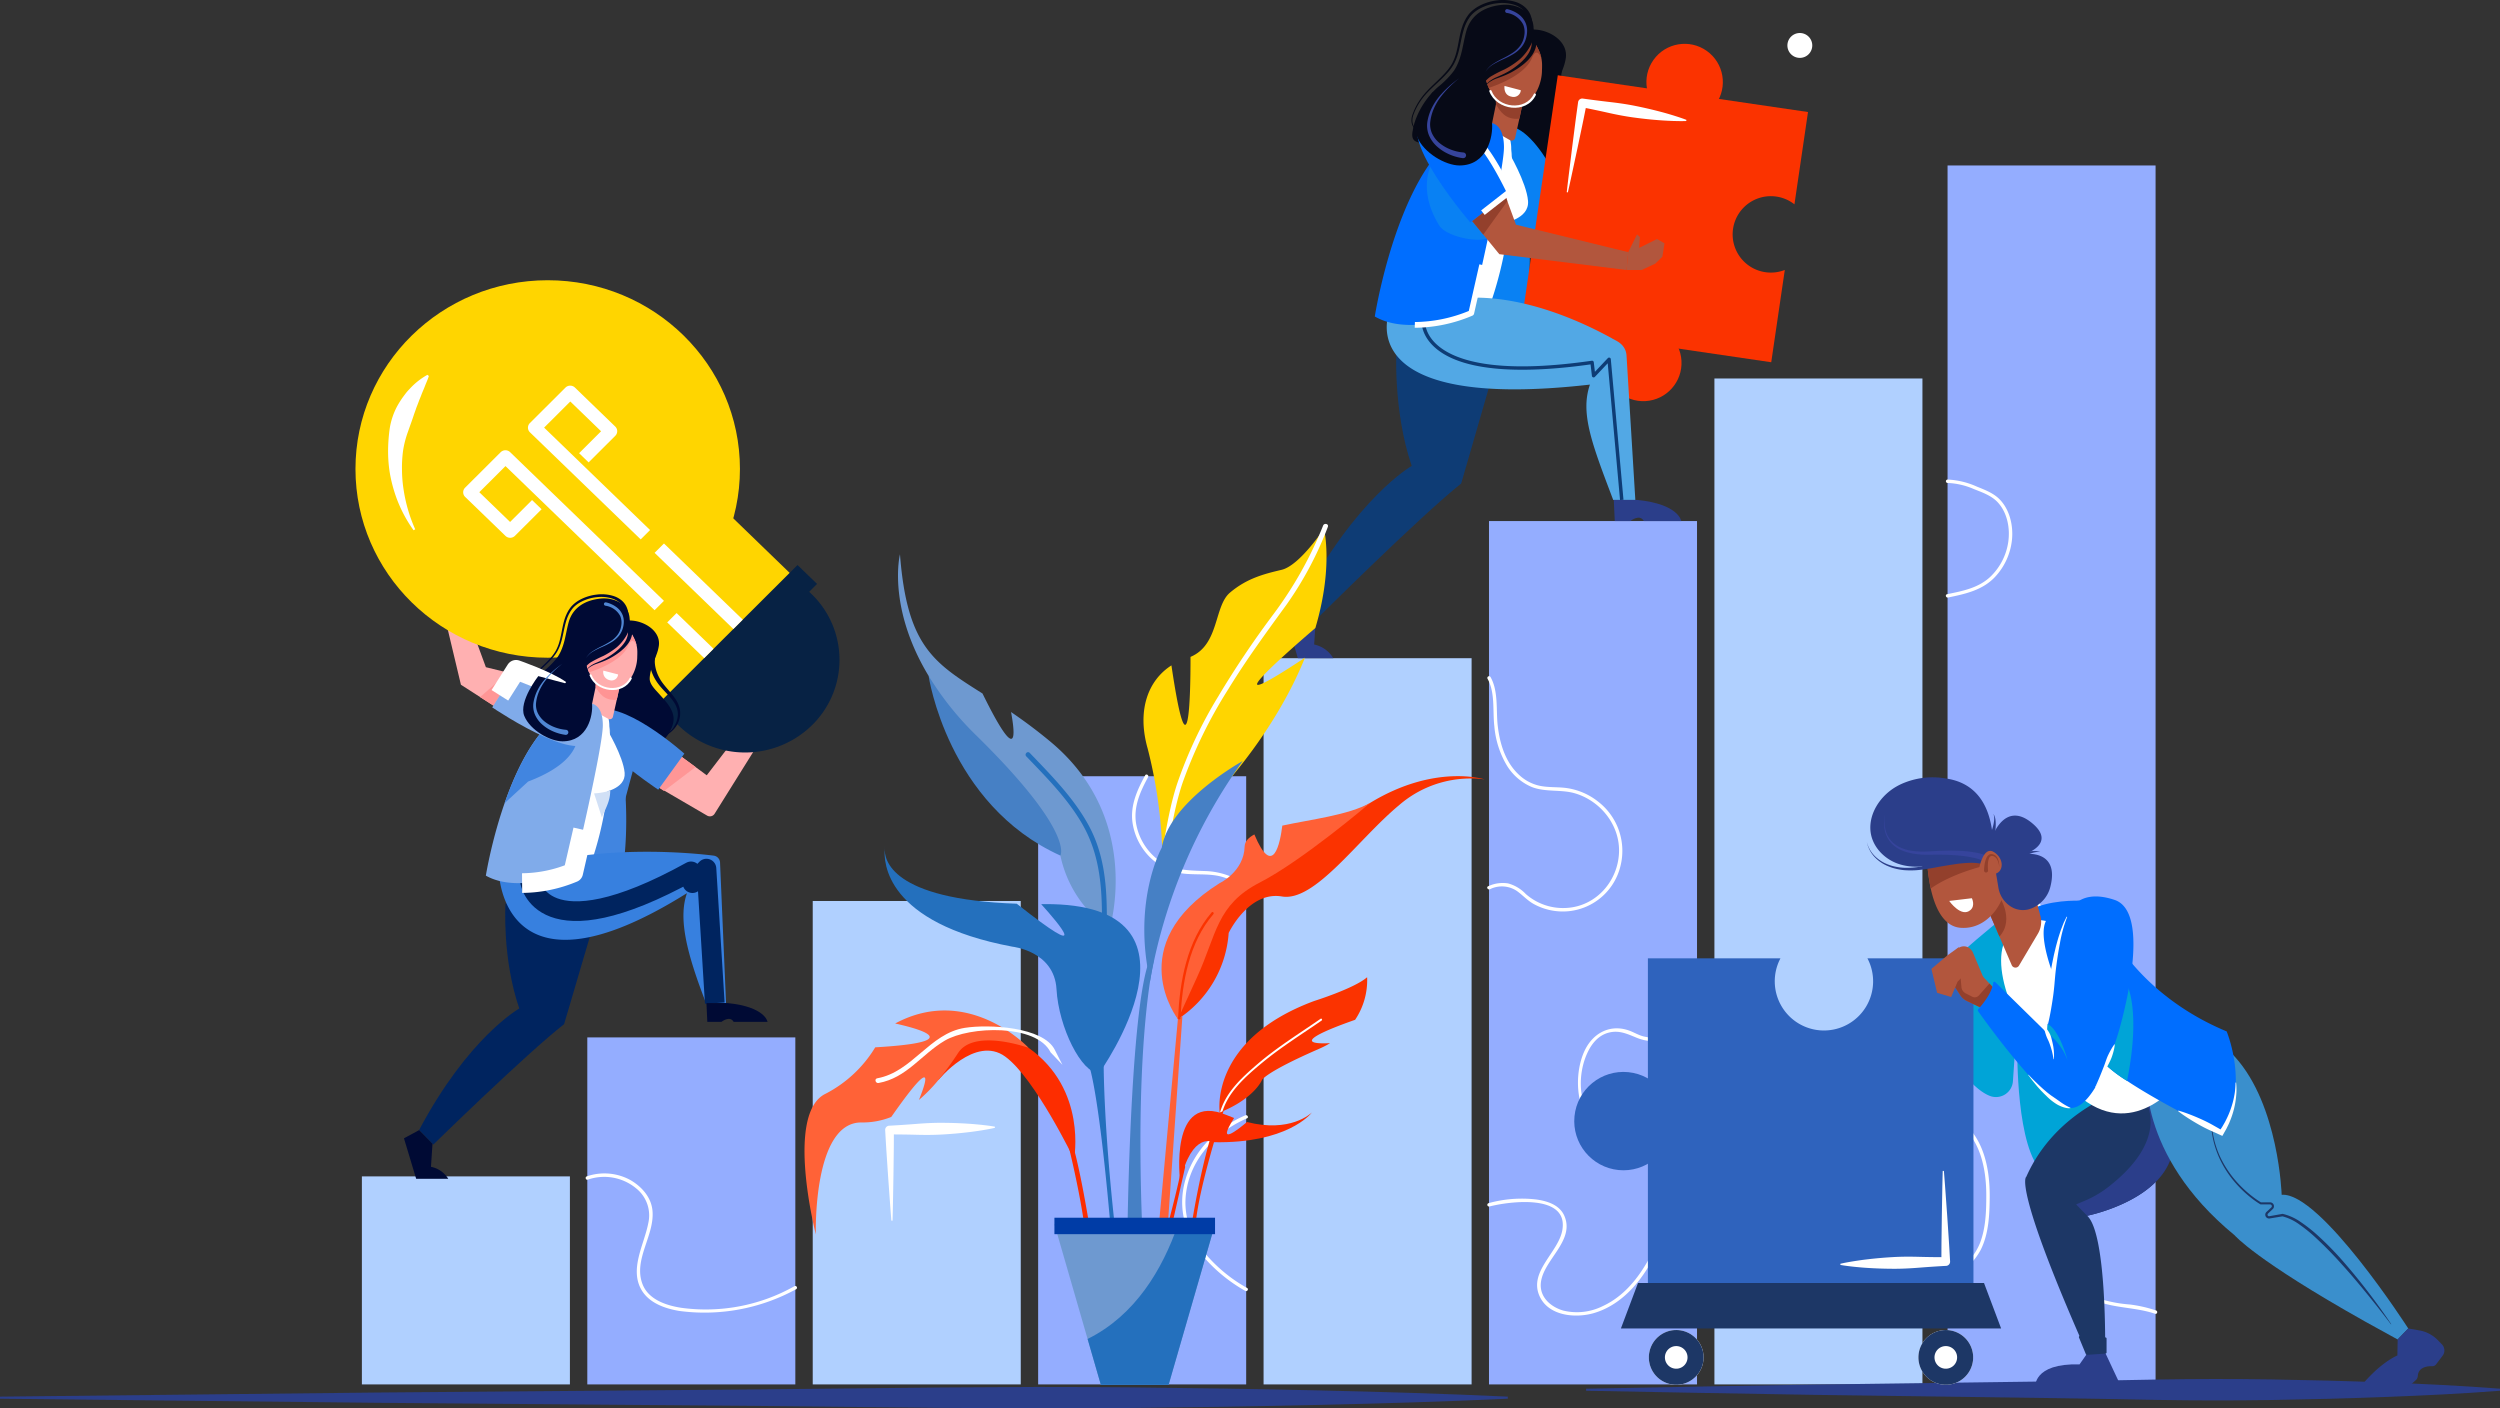 <svg xmlns="http://www.w3.org/2000/svg" width="635.536" height="358.035" viewBox="0 0 635.536 358.035"><rect x="0" y="0" width="635.536" height="358.035" fill="#333333" stroke="none"/><g transform="translate(-90.97 -164.65)"><path d="M756.968,177.844a3.16,3.16,0,1,1-.033,4.468A3.16,3.16,0,0,1,756.968,177.844Z" transform="translate(-210.672 -3.891)" fill="#fff"/><rect width="52.883" height="52.883" transform="translate(182.966 463.705)" fill="#b0d0ff"/><rect width="52.883" height="88.215" transform="translate(240.272 428.373)" fill="#94adff"/><rect width="52.883" height="122.893" transform="translate(297.577 393.695)" fill="#b0d0ff"/><rect width="52.883" height="154.606" transform="translate(354.883 361.982)" fill="#94adff"/><rect width="52.883" height="184.613" transform="translate(412.188 331.975)" fill="#b0d0ff"/><rect width="52.883" height="219.477" transform="translate(469.494 297.112)" fill="#94adff"/><rect width="52.883" height="255.721" transform="translate(526.8 260.867)" fill="#b0d0ff"/><rect width="52.883" height="309.873" transform="translate(586.066 206.715)" fill="#94adff"/><path d="M546.882,579.623c-7.134,3.085-12.956,8.691-15.194,16.263-2.175,7.362-.093,14.6,5.013,20.2a40.089,40.089,0,0,0,10.18,8.17c.5.266.939-.489.441-.756a38.464,38.464,0,0,1-10.755-8.889,19.58,19.58,0,0,1-4.911-12.627c.009-9.871,6.953-17.837,15.666-21.606.515-.223.07-.977-.441-.756Z" transform="translate(-139.337 -131.439)" fill="#fff"/><path d="M515.508,453.049c-1.979,3.63-3.747,7.5-3.248,11.738a15.577,15.577,0,0,0,4.508,9.113,14.872,14.872,0,0,0,9.945,4.233c2.661.152,5.356-.044,7.966.605a17.427,17.427,0,0,1,6.293,3.148c.449.34.885-.419.441-.756a18.441,18.441,0,0,0-10.842-3.764c-4.349-.162-8.428-.175-11.991-3.019a14.876,14.876,0,0,1-5.343-8.889c-.769-4.316,1.005-8.261,3.025-11.968.27-.495-.485-.937-.755-.441Z" transform="translate(-133.426 -91.288)" fill="#fff"/><path d="M309.417,602.846a12.742,12.742,0,0,1,12.319,2.228,8.793,8.793,0,0,1,3.055,8.872c-1.026,5.345-4.815,11.608-1.72,16.926,1.945,3.342,5.96,4.74,9.57,5.344a48.471,48.471,0,0,0,29.763-5.534.438.438,0,0,0-.441-.756,45.866,45.866,0,0,1-28.812,5.49c-3.844-.6-8.381-2.112-9.856-6.112-2.313-6.276,3.221-12.373,2.563-18.684-.35-3.36-2.76-6.019-5.594-7.667a13.775,13.775,0,0,0-11.08-.95c-.534.171-.306,1.016.233.844Z" transform="translate(-69.028 -138.31)" fill="#fff"/><path d="M669.81,187.372a8.817,8.817,0,0,0-.466,4.586,11.9,11.9,0,0,0,1.556,4.207c1.522,2.615,3.929,4.317,5.344,6.659a7.256,7.256,0,0,1,.779,1.853c.044.162.058.329.089.493a2.412,2.412,0,0,1,.053.5l.016.5c-.008.168-.032.336-.047.5a6.471,6.471,0,0,1-1.7,3.658,11.551,11.551,0,0,1-3.368,2.477,17.523,17.523,0,0,1-3.991,1.429A17.615,17.615,0,0,0,672.151,213a11.835,11.835,0,0,0,3.575-2.382,6.982,6.982,0,0,0,2.007-3.853c.025-.184.06-.368.077-.553l.01-.561a2.922,2.922,0,0,0-.032-.561c-.025-.186-.034-.376-.074-.558a8.009,8.009,0,0,0-.767-2.1c-1.439-2.609-3.767-4.442-4.989-6.853a10.6,10.6,0,0,1-1.211-3.8A7.3,7.3,0,0,1,671.3,188a.809.809,0,1,0-1.476-.662l-.014.031Z" transform="translate(-182.81 -7.034)" fill="#070a17"/><path d="M656.082,175.945c4.129-1.324,10.874,1.822,10.3,6.82a11.892,11.892,0,0,1-.681,2.643c-.794,2.2-1.862,4.511-1.892,6.893-.02,1.593,1.6,3.145,2.6,4.287,2.112,2.42,4.861,5.144,3.912,8.665-.048.18-.105.357-.169.532-1.615,5.006-6.944,8.074-12.273,7.59-4.845-.484-7.752-5.168-6.921-9.746.024-.644.074-1.293.141-1.937.2-1.932.557-3.822.838-5.4.2-1.094.4-2.136.515-3.073.189-.886.38-1.742.533-2.536.234-1.022.45-2.1.7-3.385C654.192,184.728,654.845,181.339,656.082,175.945Z" transform="translate(-177.343 -3.482)" fill="#070a17"/><path d="M660.7,232.87l-5.475,20.685-1.97-14.011.257-8.706Z" transform="translate(-178.115 -20.966)" fill="#0981f3"/><path d="M661.443,251.211l11.007-2-2.387-4.939-9.351,5.59Z" transform="translate(-180.479 -25.223)" fill="#93402c"/><path d="M655.778,239.748l11.254-5.779s-8.48-23.03-17.382-22.5S655.778,239.748,655.778,239.748Z" transform="translate(-176.082 -14.829)" fill="#0981f3"/><path d="M651.626,215.136s8.91,33.858-1.589,61.014l-5.72-8.584A127.376,127.376,0,0,0,651.626,215.136Z" transform="translate(-175.285 -15.992)" fill="#0981f3"/><path d="M646.657,214.766l-4.228-.776-8.7,44.607,4.793,4.582,4.146-2.438S650.174,233.058,646.657,214.766Z" transform="translate(-171.932 -15.629)" fill="#fff"/><g transform="translate(477.634 171.961)"><path d="M666.255,192.656,729.864,202l-3.448,23.464a9.713,9.713,0,1,0-2.452,16.684l-3.448,23.461-63.609-9.349Z" transform="translate(-656.907 -180.832)" fill="#fb3300"/><circle cx="9.713" cy="9.713" r="9.713" transform="translate(20.846 75.809) rotate(-3.238)" fill="#fb3300"/><circle cx="9.713" cy="9.713" r="9.713" transform="matrix(0.58, -0.815, 0.815, 0.58, 28.043, 15.831)" fill="#fb3300"/></g><path d="M640.559,181.254c1.253-1.158,2.889-1.792,4.055-3.152,1.19-1.388,2.421-2.946,2.629-4.818.522-4.7-3.769-7.263-8.1-6.832-4.291.428-7.85,2.505-9.007,6.825-.911,3.4-1.079,6.872-3.117,9.937a22.848,22.848,0,0,1-4.005,4.081c-.477.428-.943.864-1.377,1.323a20.958,20.958,0,0,0-4.586,7.677,15.106,15.106,0,0,0-.5,2.16c-1.1,5.341,5.732,1.4,9.737,4.794,3.081,2.466,7.226,6.364,10.307,4.515,5.238-3.39,1.043-4.276,2.748-9.363.3-.946.585-1.862.868-2.723a10.532,10.532,0,0,0,.1-1.942c-.166-3.49-2.041-6.793-.976-10.359A8.625,8.625,0,0,1,640.559,181.254Z" transform="translate(-166.453 -0.556)" fill="#070a17"/><path d="M639.073,197.069l.847-2.722.019-.061.007-.049a11.327,11.327,0,0,0,.092-1.97,14.912,14.912,0,0,0-.238-1.933c-.23-1.261-.575-2.462-.814-3.652a11.031,11.031,0,0,1-.251-3.525,6.9,6.9,0,0,1,.158-.851,3.509,3.509,0,0,1,.254-.782,4.551,4.551,0,0,1,.43-.715,8.381,8.381,0,0,0,.557-.829l-.105.135c1.047-.992,2.535-1.642,3.728-2.846.3-.309.547-.615.8-.919s.5-.624.731-.953a9.279,9.279,0,0,0,1.183-2.156,6.03,6.03,0,0,0,.311-1.226,5.738,5.738,0,0,0,.053-.621,4.775,4.775,0,0,0,.016-.618,6.112,6.112,0,0,0-.5-2.447,5.406,5.406,0,0,0-1.522-2,6.8,6.8,0,0,0-2.177-1.179,10.946,10.946,0,0,0-4.8-.4,12.755,12.755,0,0,0-4.565,1.444,9.369,9.369,0,0,0-1.964,1.416c-.141.148-.288.288-.424.441s-.263.315-.386.478l-.336.5c-.055.085-.114.167-.165.253l-.143.266c-.094.178-.193.353-.283.533l-.239.551a5.551,5.551,0,0,0-.215.56c-.064.188-.135.375-.195.565-.229.76-.417,1.529-.57,2.3-.317,1.537-.553,3.075-1,4.546a12.179,12.179,0,0,1-.866,2.119,5.458,5.458,0,0,1-.29.491c-.1.159-.192.328-.31.48l-.34.465-.36.452c-1.966,2.38-4.554,4.24-6.453,6.774a16.8,16.8,0,0,0-1.28,1.982,15.053,15.053,0,0,0-.974,2.148c-2.068,5.251,5.2,5.891,7.548,9.525,1.069,2.137.642,4.487-.427,6.625,1.069-2.35,1.709-5.129,0-7.266-2.565-2.778-8.762-4.06-6.887-8.8a14.839,14.839,0,0,1,.985-2.1,16.641,16.641,0,0,1,1.283-1.931c1.891-2.459,4.489-4.274,6.54-6.682l.376-.458.357-.475c.123-.155.219-.333.331-.5s.226-.331.311-.512a12.61,12.61,0,0,0,.931-2.194c.484-1.511.742-3.065,1.076-4.578.163-.759.356-1.5.586-2.236a11.226,11.226,0,0,1,.911-2.084l.137-.247c.049-.081.106-.156.158-.234l.319-.465c.115-.147.238-.285.355-.428s.263-.264.393-.4a8.7,8.7,0,0,1,1.84-1.289,12.039,12.039,0,0,1,4.326-1.3,10.179,10.179,0,0,1,4.448.419,6,6,0,0,1,1.9,1.058,4.542,4.542,0,0,1,1.26,1.7,5.228,5.228,0,0,1,.4,2.111,4.136,4.136,0,0,1-.021.551,5.136,5.136,0,0,1-.053.543,5.081,5.081,0,0,1-.277,1.034,8.319,8.319,0,0,1-1.091,1.919c-.223.3-.459.6-.705.894s-.5.6-.746.839c-1.019,1.028-2.486,1.645-3.741,2.773l-.059.053-.047.083a16.647,16.647,0,0,0-1.036,1.584,4.525,4.525,0,0,0-.339.982,7.836,7.836,0,0,0-.194.979,12.151,12.151,0,0,0,.214,3.887c.236,1.252.562,2.449.762,3.639a13.722,13.722,0,0,1,.2,1.77,10.063,10.063,0,0,1-.107,1.751l.026-.111-.889,2.725Z" transform="translate(-166.354 0)" fill="#070a17"/><path d="M653.719,203.57l-1.774,8.039a.9.9,0,0,1-1.328.613l-3.905-2.2a1.508,1.508,0,0,1-.737-1.617l1.241-6.036Z" transform="translate(-175.801 -11.949)" fill="#b2563d"/><path d="M649.954,217.806a87.469,87.469,0,0,1-4.336,46.582l-2.582-1.3S651.953,243.935,649.954,217.806Z" transform="translate(-174.879 -16.838)" fill="#0981f3"/><path d="M599.328,293.974s-1.017,15.652,3.862,30.085c0,0-14.275,8.132-28.128,34.762l3.983,4.157S605,337.123,615.773,328.53l8.323-28.793Z" transform="translate(-153.347 -40.966)" fill="#0e3c75"/><path d="M607.555,279.117S597.516,304.458,658.6,297.5c-2.516,7.283.507,15.064,5.913,29.316h5.626L667.9,290.086a4.236,4.236,0,0,0-1.3-2.807h0a5.529,5.529,0,0,0-1.133-.836c-4.593-2.559-25.846-14.551-45.138-10.048Z" transform="translate(-163.445 -35.08)" fill="#52a8e5"/><path d="M651.554,198.715l4.987-.286a.224.224,0,0,1,.238.27c-.191.807-.935,3.031-3.339,2.9a2.032,2.032,0,0,1-2.093-2.714A.222.222,0,0,1,651.554,198.715Z" transform="translate(-177.486 -10.7)" fill="#fff"/><path d="M670.381,329.817l-3.133-34.777-3.266,3.458a.437.437,0,0,1-.752-.249l-.345-2.924c-13.818,1.959-31.73,2.751-39.616-4.335-3.372-3.03-3.3-6.122-3.294-6.252l.875.031c0,.028-.045,2.852,3.041,5.6,4.274,3.81,14.565,7.6,39.314,4.023a.438.438,0,0,1,.5.382l.288,2.439,3.289-3.483a.438.438,0,0,1,.754.262l3.221,35.744Z" transform="translate(-167.574 -38.04)" fill="#0e3c75"/><path d="M635.336,216.577c0,6.548-8.311,42.109-8.311,42.109-10.763,3.682-19,4.064-24.526.894,0,0,.6-3.848,1.964-9.394.816-3.322,1.9-7.252,3.3-11.329,2.626-7.671,6.336-15.867,11.357-21.5a20.882,20.882,0,0,1,9.254-6.4,15.107,15.107,0,0,1,3.245-.63S635.336,210.03,635.336,216.577Z" transform="translate(-162.038 -14.469)" fill="#006eff"/><path d="M636.905,236.319l.829,3.361c-2,1.69-10.865,0-12.683-2.907-4.582-7.33-3.961-14.453.2-19.126a20.883,20.883,0,0,1,9.254-6.4l-1.863,2.648S643.96,229.369,636.905,236.319Z" transform="translate(-168.173 -14.762)" fill="#0981f3"/><path d="M617.689,279.122c-.182,0-.294,0-.325,0l.043-1.457a36.861,36.861,0,0,0,13.7-2.816l2.684-11.855,1.422.322-2.766,12.219a.729.729,0,0,1-.422.508A38.166,38.166,0,0,1,617.689,279.122Z" transform="translate(-166.747 -31.151)" fill="#fff"/><path d="M568.85,391.269l3.432,11.738h9.009a7.415,7.415,0,0,0-4.863-3.478l.429-6.666-3.763-3.977C572.665,389.176,568.85,391.269,568.85,391.269Z" transform="translate(-151.379 -71.032)" fill="#2b3e8a"/><path d="M691.426,350.661l.247,5.374h3.961s2.382-1.936,3.43,0h9.517s-.573-4.3-11.174-5.374Z" transform="translate(-190.208 -58.923)" fill="#2b3e8a"/><path d="M651.527,221.091s4.6,7.769,4.993,12.5-6.466,5.663-6.466,5.663Z" transform="translate(-177.103 -17.879)" fill="#fff"/><path d="M638.156,243.043l7.294,8.917,32.355,4.02.42-4.534-28.536-6.982-2.993-8.171Z" transform="translate(-173.333 -22.694)" fill="#b2563d"/><path d="M641.56,247.3l6.123-8.5-.546-1.49-8.393,6.549Z" transform="translate(-173.52 -23.015)" fill="#93402c"/><path d="M658.065,185.568c0,.391,0,.8-.025,1.231.025,4.671-3.45,10.848-8.676,9.065a7.193,7.193,0,0,1-1.269-.441,5.8,5.8,0,0,1-2.876-2.772,9.023,9.023,0,0,1-.716-1.312,10.74,10.74,0,0,1-.71-2.227,4.521,4.521,0,0,1,.131-2.59c.66-1.745,2.695-3.455,7.149-5.926,1.235-.687,2.656-1.432,4.289-2.251,1.069,2.019,2.1,3.374,2.513,5.358A9.077,9.077,0,0,1,658.065,185.568Z" transform="translate(-175.079 -4.338)" fill="#b2563d"/><path d="M657.875,183.7c-.668-1.467-1.5-2.1-2.385.046-1.742,4.223-8.585,6.8-10.987,7.589a10.74,10.74,0,0,1-.71-2.227,4.521,4.521,0,0,1,.131-2.59l5-2.475,2.146-3.451c1.235-.687,2.656-1.432,4.289-2.251C656.432,180.365,657.467,181.72,657.875,183.7Z" transform="translate(-175.079 -4.338)" fill="#93402c"/><path d="M640.125,194.9c-1.53-2.678.907-6.9,3.189-8.5a34.355,34.355,0,0,1,3.59-1.86,21.709,21.709,0,0,0,3.631-2.354c2.39-1.977,5.639-6.775,2.657-9.613-2.717-2.585-7.663,1.234-9.673,3.105a18.029,18.029,0,0,0-4.349,6.034C638.174,184.086,638.568,186.25,640.125,194.9Z" transform="translate(-173.482 -2.234)" fill="#070a17"/><path d="M653.49,206.488c-3.57.367-4.945-1.953-5.945-3.671-.087-1.545-.225-1.425.223-1.238.746.31,2.64,2.629,6.43,1.706C653.761,204.741,654.2,203.443,653.49,206.488Z" transform="translate(-176.279 -11.664)" fill="#93402c"/><g transform="translate(469.561 187.535)"><path d="M645.112,198.5c1.813,4.808,9.416,5.885,11.821.937.163-.333-.337-.628-.5-.292-2.156,4.436-9.111,3.581-10.763-.8-.13-.345-.69-.2-.558.154Z" transform="translate(-645.092 -198.146)" fill="#fff"/></g><path d="M654.9,197.713l-4.14-1.09s-.376,2.35,1.805,2.735A1.831,1.831,0,0,0,654.9,197.713Z" transform="translate(-177.318 -10.128)" fill="#fff"/><path d="M649.112,169.014a5.585,5.585,0,0,1,4.161,2.973,4.957,4.957,0,0,1,.287,2.643,6.952,6.952,0,0,1-.319,1.334,6.176,6.176,0,0,1-.62,1.222,7.4,7.4,0,0,1-1.988,1.935,22.391,22.391,0,0,1-2.469,1.42,25.388,25.388,0,0,0-2.511,1.409,5.873,5.873,0,0,0-1.986,2.05,5.82,5.82,0,0,1,2.052-1.948,25.365,25.365,0,0,1,2.552-1.293,22.508,22.508,0,0,0,2.563-1.335,7.8,7.8,0,0,0,2.184-1.96,6.66,6.66,0,0,0,.731-1.3,7.516,7.516,0,0,0,.409-1.437,6.712,6.712,0,0,0,.1-1.5,5.148,5.148,0,0,0-.313-1.5,5.243,5.243,0,0,0-1.888-2.4,7.326,7.326,0,0,0-1.319-.762,7.6,7.6,0,0,0-1.457-.5.485.485,0,1,0-.214.946l.01,0Z" transform="translate(-175.079 -1.076)" fill="#36449c"/><path d="M654.96,178.653a1.46,1.46,0,0,1,.071.178c.023.077.047.156.065.238a3.875,3.875,0,0,1,.07.51,4.132,4.132,0,0,1-.1,1.068,5.869,5.869,0,0,1-.946,2.05,10.647,10.647,0,0,1-.72.931c-.279.281-.54.583-.841.849a18.641,18.641,0,0,1-1.884,1.52,17.893,17.893,0,0,1-2.072,1.275c-.719.383-1.472.705-2.226,1.045a8.274,8.274,0,0,0-2.149,1.268,5.536,5.536,0,0,0-1.372,2.055,5.462,5.462,0,0,1,1.476-1.931,8.027,8.027,0,0,1,2.169-1.092c.769-.288,1.552-.564,2.313-.907a18.365,18.365,0,0,0,2.217-1.171,19.256,19.256,0,0,0,2.06-1.451c.335-.259.637-.562.954-.846a11.467,11.467,0,0,0,.857-.968,6.92,6.92,0,0,0,1.259-2.337,5.3,5.3,0,0,0,.219-1.375,5.113,5.113,0,0,0-.05-.717c-.018-.121-.045-.242-.074-.364a2.5,2.5,0,0,0-.138-.4l-.036-.081a.655.655,0,0,0-1.2.531A.688.688,0,0,0,654.96,178.653Z" transform="translate(-174.822 -4.103)" fill="#070a17"/><path d="M631.76,234.833l9.974-7.783s-8.39-18.449-17.265-19.325C606.932,205.994,631.76,234.833,631.76,234.833Z" transform="translate(-167.012 -13.621)" fill="#006eff"/><path d="M642.784,236.208l-.9-1.149,6.306-4.921c-.908-1.848-4.071-8.1-6.719-11.105l1.093-.964c3.248,3.683,7.038,11.632,7.2,11.969a.729.729,0,0,1-.21.887Z" transform="translate(-174.385 -16.922)" fill="#fff"/><path d="M622.084,198.916s-5.567,7.25-3.942,11.368,7.246,7.283,10.742,7.285c7.09.006,8.581-7.445,8.289-10.735s-1.267-4.139-1.267-4.139Z" transform="translate(-166.9 -10.854)" fill="#070a17"/><path d="M630.117,193.784a26.265,26.265,0,0,0-4.78,4.838,14.939,14.939,0,0,0-1.682,2.914,11.708,11.708,0,0,0-.875,3.205,5.626,5.626,0,0,0,.466,3.12,6.992,6.992,0,0,0,1.986,2.471,10.353,10.353,0,0,0,2.806,1.591,11.254,11.254,0,0,0,3.135.717.724.724,0,1,1-.111,1.443l-.039,0a12.644,12.644,0,0,1-3.471-.987,11.536,11.536,0,0,1-3.026-1.938,7.987,7.987,0,0,1-2.111-2.938,6.441,6.441,0,0,1-.35-3.582,12.329,12.329,0,0,1,1.1-3.325,15.4,15.4,0,0,1,1.889-2.909A26.447,26.447,0,0,1,630.117,193.784Z" transform="translate(-168.201 -9.229)" fill="#36449c"/><g transform="translate(494.174 515.214)"><path d="M681.116,680.212l29.041-.545,29.042-.5,58.083-.785,14.521-.227,14.521-.271q14.52-.25,29.041-.027l14.521.307c4.841.156,9.681.26,14.521.469,9.681.363,19.361.829,29.042,1.579v.523c-9.681.75-19.361,1.215-29.042,1.58-4.84.209-9.68.313-14.521.469l-14.521.307q-14.521.228-29.041-.026l-14.521-.271-14.521-.226-58.083-.786-29.042-.5-29.041-.545Z" transform="translate(-681.116 -677.75)" fill="#2b3e8a"/></g><g transform="translate(90.97 517.236)"><path d="M90.97,683.172l95.824-1.047,95.825-.786,47.912-.5,23.956-.133,11.978.025,11.978.083,23.956.307c7.986.156,15.97.26,23.956.469,15.97.363,31.942.829,47.912,1.579v.523c-15.97.75-31.942,1.215-47.912,1.58-7.986.209-15.97.313-23.956.469l-23.956.307-11.978.083-11.978.025-23.956-.134-47.912-.5-95.825-.786L90.97,683.7Z" transform="translate(-90.97 -680.709)" fill="#2b3e8a"/></g><path d="M644.912,612.282c5.022-1.29,20.111-3.3,18.533,5.968-.969,5.7-8.592,10.524-5.817,16.781,2.261,5.1,9.133,5.723,13.816,4.356,6.1-1.782,10.691-6.495,13.893-11.81a98.729,98.729,0,0,0,4.871-10.031c1.551-3.382,3.62-6.576,7.586-7.166.555-.083.319-.926-.232-.844-6.3.938-8.078,7.807-10.4,12.733-2.941,6.228-6.972,12.332-13.42,15.326a14.74,14.74,0,0,1-10.02,1.16c-3.171-.9-6.059-3.375-5.755-6.942.5-5.905,8.776-10.748,5.98-17.157-1.239-2.839-4.444-3.8-7.266-4.17a31.617,31.617,0,0,0-12,.952.438.438,0,0,0,.233.844Z" transform="translate(-175.301 -140.926)" fill="#fff"/><path d="M708.586,571.276a10.875,10.875,0,0,0-7.322-1.606,35.9,35.9,0,0,0-6.788,2.027c-2.507.876-5.182,1.624-7.837.984a9.776,9.776,0,0,1-6.163-5.1c-2.364-4.435-2.052-10.516.04-14.99,1.107-2.368,2.814-4.447,5.443-5.112,2.694-.682,4.757.381,7.176,1.351,5.337,2.14,11.43.061,15.54-3.6.421-.375-.2-.992-.619-.619a16.16,16.16,0,0,1-8.287,4.037,12.908,12.908,0,0,1-5.022-.21c-1.348-.34-2.5-1.093-3.806-1.537-4.632-1.576-8.868.638-11,4.868-3.892,7.735-1.966,22.488,9.253,22.02,2.9-.121,5.583-1.317,8.286-2.241,3.692-1.263,7.183-1.644,10.66.48.482.294.922-.462.441-.755Z" transform="translate(-185.989 -120.325)" fill="#fff"/><path d="M644.407,416.885c1.98,3.489,1.277,8.2,1.734,12.058a23.332,23.332,0,0,0,3.231,10.078,13.7,13.7,0,0,0,6.239,5.37c3.551,1.419,7.49.561,11.119,1.658,6.51,1.968,11.387,8.169,11.106,15.055-.3,7.218-5.725,13.461-13.044,14.029a14.333,14.333,0,0,1-10.657-3.522,9.7,9.7,0,0,0-4.5-2.693,8.7,8.7,0,0,0-5.074.735c-.517.22-.071.974.441.756a6.838,6.838,0,0,1,6.866.433c1.445,1.03,2.608,2.348,4.159,3.243a15.326,15.326,0,0,0,9.183,1.884,15.106,15.106,0,0,0,13-11.477,15.8,15.8,0,0,0-5.593-16.293,16.643,16.643,0,0,0-8.2-3.534c-2.275-.3-4.607-.089-6.856-.589a11.065,11.065,0,0,1-5.042-2.664c-3.521-3.2-4.958-7.879-5.5-12.47-.482-4.041.226-8.834-1.854-12.5a.438.438,0,0,0-.755.441Z" transform="translate(-175.29 -79.694)" fill="#fff"/><path d="M815.411,343.941a18.645,18.645,0,0,1,6.721,1.569c2.07.82,4.382,1.623,5.955,3.271,2.542,2.661,3.289,6.773,2.734,10.313a15.293,15.293,0,0,1-4.537,8.7c-3.033,2.86-7.046,3.611-10.99,4.43-.551.114-.318.958.233.843,4.393-.912,8.725-1.83,11.93-5.206a16.255,16.255,0,0,0,4.327-9.426c.375-3.579-.527-7.614-3.079-10.27-1.574-1.638-3.771-2.453-5.832-3.29a20.293,20.293,0,0,0-7.462-1.8.438.438,0,0,0,0,.875Z" transform="translate(-229.346 -56.517)" fill="#fff"/><path d="M815.527,490.329c4.813-.989,9.869-1.485,14.594.184,3.985,1.407,8.3,4.718,8.588,9.28.253,4.006-2.842,7.5-5.181,10.412a24.686,24.686,0,0,0-4.4,7.222c-1.582,4.482-1.362,10.319,3.9,12.044a11.381,11.381,0,0,0,10.117-1.8c2.525-1.791,4.237-4.317,5.974-6.825,1.784-2.574,3.881-5.834,7.177-6.526,4.591-.963,9.053,3.182,11.689,6.408.356.437.972-.186.618-.618-4-4.9-11.014-9.64-16.573-4.317-4.949,4.74-7.439,13.4-15.675,13.314-3.225-.035-6.318-1.46-7.074-4.821a13.267,13.267,0,0,1,1.36-8.273c2.7-5.75,10.774-10.886,8.611-18.1-1.2-4-4.926-6.8-8.7-8.175-4.925-1.8-10.227-1.291-15.261-.257-.551.113-.318.956.233.843Z" transform="translate(-229.346 -102.602)" fill="#fff"/><path d="M880.507,597.8a51.812,51.812,0,0,0-16.618.277,13.747,13.747,0,0,0-6.2,2.458,11.2,11.2,0,0,0-3.589,5.745c-2.728,9.168.508,20,8.92,25.014,5.255,3.131,11.588,2.441,17.251,4.378.534.182.763-.663.233-.844a33.571,33.571,0,0,0-6.653-1.516,35.474,35.474,0,0,1-7.332-1.336,18.492,18.492,0,0,1-9.839-8.464,22.345,22.345,0,0,1-2.349-14.227,14.865,14.865,0,0,1,2.311-6.4,10.088,10.088,0,0,1,6.088-3.675,47.06,47.06,0,0,1,17.54-.563c.551.083.788-.76.233-.844Z" transform="translate(-241.44 -137.039)" fill="#fff"/><path d="M815.181,579.78c8.018,3.393,10.074,12.1,10.067,20.028,0,3.979-.132,8.2-1.549,11.962a14.042,14.042,0,0,1-8.415,8.169c-.523.2-.3,1.041.233.844a14.98,14.98,0,0,0,8.377-7.271c1.984-4.039,2.183-8.784,2.226-13.2.079-8.357-2.023-17.7-10.5-21.285-.512-.217-.959.537-.441.756Z" transform="translate(-229.337 -131.25)" fill="#fff"/><path d="M857.916,499.772s-8.114-.318-12.977,2.642,3.932,6.048,3.932,6.048Z" transform="translate(-238.372 -106.154)" fill="#006eff"/><path d="M831.9,545.33l-.646,9.513a4.318,4.318,0,0,1-5.815,3.773c-2.218-.85-5.128-3.167-8.8-8.343-10.117-14.273,1.564-21.479,1.564-21.479Z" transform="translate(-228.567 -115.351)" fill="#00a4d7"/><path d="M841.567,554.975s-.387,25.65,6.585,31.4S866.3,567.031,866.3,567.031L853.487,559.8Z" transform="translate(-237.767 -123.644)" fill="#00a4d7"/><path d="M831.617,505.2s-6.038,4.837-11.361,9.549,14.271,19.083,14.271,19.083Z" transform="translate(-230.728 -107.878)" fill="#00a4d7"/><g transform="translate(489.998 408.269)"><path d="M748.868,539.568a12.506,12.506,0,0,0,11.054-18.347h26.955v82.765H759.73a12.5,12.5,0,1,0-21.728,0H704.115V521.221h33.7a12.506,12.506,0,0,0,11.057,18.347Z" transform="translate(-684.225 -521.221)" fill="#2f63bd"/><circle cx="12.503" cy="12.503" r="12.503" transform="translate(0 52.592) rotate(-84.345)" fill="#2f63bd"/></g><path d="M860.25,635.638l4.567-.253s.513-30.129-4.567-34.765c0,0,21.564-4.245,21.945-18.524a50.225,50.225,0,0,0-.446-8.866c-1-6.552-3.233-7.947-3.233-7.947l-9.384,3.553s-16.87,4.955-24.36,21.889C844.771,590.722,841.1,592.441,860.25,635.638Z" transform="translate(-238.694 -126.909)" fill="#1d3766"/><path d="M863.446,600.5l2.809,2.887s21.564-4.245,21.945-18.524a50.226,50.226,0,0,0-.446-8.866c-1.112-1.791-3.066-2.727-6.461-1.253,0,0,5.923,9.321-9.776,21.414a26.688,26.688,0,0,1-5.981,3.467Z" transform="translate(-244.699 -129.674)" fill="#2b3e8a"/><path d="M912.012,601s5.195,6.224,33.115,21.9q3.46,1.941,7.392,4.078.468.251.944.51l2.692-2.792s-22.361-34.8-32.181-33.98c0,0-.687-22.693-11.853-35.041s-22.456,2.814-22.456,2.814S886.783,580.3,912.012,601Z" transform="translate(-252.973 -122.33)" fill="#3a8fcc"/><path d="M959.434,630.305c-1.828-2.753-3.771-5.428-5.774-8.057s-4.1-5.19-6.271-7.689a79.451,79.451,0,0,0-6.965-7.095,37.054,37.054,0,0,0-3.941-3.072,13.237,13.237,0,0,0-4.6-2.1.31.31,0,0,0-.112,0l-2.672.476c-.217.038-.458.084-.655.113a.359.359,0,0,1-.34-.13.4.4,0,0,1-.081-.367.463.463,0,0,1,.1-.165l.243-.231.989-.942a.98.98,0,0,0,.275-.859,1,1,0,0,0-.527-.727,1.059,1.059,0,0,0-.448-.106l-.34,0-.679,0-1.357.008.124.033a19.7,19.7,0,0,1-1.647-1.088q-.8-.583-1.565-1.226a29.381,29.381,0,0,1-2.864-2.76,26.674,26.674,0,0,1-4.4-6.6,24.944,24.944,0,0,1-1.35-3.746,25.364,25.364,0,0,1-.7-3.924,27.646,27.646,0,0,1,.513-7.955.038.038,0,0,0-.029-.045.038.038,0,0,0-.045.029,27.766,27.766,0,0,0-.633,7.988,25.575,25.575,0,0,0,.651,3.972,25.2,25.2,0,0,0,1.31,3.811,26.518,26.518,0,0,0,4.372,6.754,29.729,29.729,0,0,0,2.876,2.834q.764.661,1.578,1.264a20.238,20.238,0,0,0,1.685,1.14.233.233,0,0,0,.117.033l1.364.008.679,0,.338,0a.542.542,0,0,1,.206.051.461.461,0,0,1,.234.337.428.428,0,0,1-.128.381l-.987.918-.251.234a1.031,1.031,0,0,0-.256.4.982.982,0,0,0,.178.909.952.952,0,0,0,.864.348c.251-.036.454-.073.683-.11l2.678-.442h-.113a12.615,12.615,0,0,1,4.322,2.06,38.17,38.17,0,0,1,3.825,3.062,98.518,98.518,0,0,1,6.917,7.019c2.218,2.432,4.33,4.964,6.422,7.513q1.567,1.913,3.09,3.864c1.025,1.293,2.029,2.6,3.027,3.917a.038.038,0,0,0,.053.008A.039.039,0,0,0,959.434,630.305Z" transform="translate(-260.595 -129.054)" fill="#1d3766"/><path d="M881.142,547.625s-11.171,15.437-25.043,4.7-22.868-29.58-20.036-38.96,12.422-5.744,12.422-5.744l7.784,18.8Z" transform="translate(-235.86 -108.425)" fill="#fff"/><path d="M863.76,537.718c.434.591.843,1.127,1.215,1.6a34.985,34.985,0,0,0,7.6,6.24c9.666,6.4,23.953,13.172,23.953,13.172,7.412-11.353,1.36-25.756,1.36-25.756-21.681-9.026-29.362-24.96-29.362-24.96l-5.964-8.282a11.566,11.566,0,0,0-10.287,4.643C848.412,509.524,857.649,529.41,863.76,537.718Z" transform="translate(-240.871 -106.129)" fill="#006eff"/><g transform="translate(565.531 362.255)"><path d="M843.462,506.6l-4.805,8.108a1.039,1.039,0,0,1-1.848-.12l-3.117-7.259-2.66-6.2,1.228-4.274.591-2.053,9.467.667,1.77,6.535A5.956,5.956,0,0,1,843.462,506.6Z" transform="translate(-799.962 -466.84)" fill="#b2563d"/><path d="M833.692,508.113l-2.66-6.2,1.228-4.274.978-.371S837.864,503.472,833.692,508.113Z" transform="translate(-799.962 -467.62)" fill="#93402c"/><path d="M816.456,499.064c-4.369-.35-6.515-5.186-7.567-9.972a48.2,48.2,0,0,1-1.006-8.887c-.009-.51-.007-.8-.007-.8l8.3-3.626s1.067.866,2.56,2.111,3.408,2.856,5.119,4.366c1.192,1.052,2.281,2.052,3.063,2.837C829.94,488.143,825.272,499.769,816.456,499.064Z" transform="translate(-792.627 -460.812)" fill="#b2563d"/><path d="M824.129,483.881l-1.782.452s-8.1,1.9-13.455,5.738a48.206,48.206,0,0,1-1.006-8.887l10.852-2.315c1.492,1.239,3.408,2.856,5.119,4.366Z" transform="translate(-792.63 -461.791)" fill="#93402c"/><path d="M817.336,475.47a3.535,3.535,0,0,0-1.328-.322,21.621,21.621,0,0,0-4.082-.333,24.816,24.816,0,0,0-6.019.646c-3.915,1.013-8.09,1.758-12.02.367-3.722-1.318-6.807-4.673-7-8.732-.194-4.144,2.377-8.048,5.714-10.312a15.741,15.741,0,0,1,2.029-1.149,19.347,19.347,0,0,1,11.533-1.453,15.479,15.479,0,0,1,2.041.432c4.717,1.344,8.958,5.164,9.782,14.172,0,0,3.061-8.81,9.791-3.449s-1.558,8.031-1.558,8.031,8.822-1.185,6.441,8.28a7.958,7.958,0,0,1-4.748,5.52,5.725,5.725,0,0,1-5.177-.359,7,7,0,0,1-3.3-4.914l-.9-5.388Z" transform="translate(-785.975 -453.873)" fill="#2b3e8a"/><g transform="translate(31.082 9.304)"><path d="M831.05,473.587c.2-.468.393-.975.565-1.473s.329-1.009.459-1.523a9.723,9.723,0,0,0,.276-1.56,4.061,4.061,0,0,0,0-.788,1.787,1.787,0,0,0-.238-.753,1.86,1.86,0,0,1,.4.716,4.339,4.339,0,0,1,.177.816,10.262,10.262,0,0,1,.054,1.664c-.023.553-.072,1.1-.141,1.654s-.152,1.09-.266,1.653Z" transform="translate(-831.05 -467.49)" fill="#2b3e8a"/></g><g transform="translate(39.127 18.746)"><path d="M842.825,482.092a7.56,7.56,0,0,1,1.246-.466,8.522,8.522,0,0,1,1.263-.256,6.9,6.9,0,0,1,1.272-.049,6.358,6.358,0,0,1,1.237.187,6.151,6.151,0,0,0-1.222.083,6.46,6.46,0,0,0-1.163.3,7.8,7.8,0,0,0-1.086.482,6.663,6.663,0,0,0-.962.622Z" transform="translate(-842.825 -481.311)" fill="#2b3e8a"/></g><g transform="translate(0 16.439)"><path d="M815.253,483.716a.97.97,0,0,0-.51-.234c-.271-.065-.64-.111-.955-.154a14.728,14.728,0,0,0-2-.095,31.713,31.713,0,0,0-4.1.395c-1.385.208-2.758.43-4.135.688s-2.772.508-4.184.676a21.359,21.359,0,0,1-4.274.107,14.941,14.941,0,0,1-2.115-.351,11.814,11.814,0,0,1-2.033-.666,9.832,9.832,0,0,1-3.484-2.417,7.99,7.99,0,0,1-1.9-3.73,7.882,7.882,0,0,0,2.049,3.591,9.519,9.519,0,0,0,3.486,2.182,11.382,11.382,0,0,0,1.991.548,14.335,14.335,0,0,0,2.048.24,20.661,20.661,0,0,0,4.121-.3c1.367-.23,2.724-.546,4.091-.865s2.754-.618,4.134-.893a32.873,32.873,0,0,1,4.251-.614,16.229,16.229,0,0,1,2.2,0c.381.035.712.055,1.129.129a3.322,3.322,0,0,1,.662.19,2.117,2.117,0,0,1,.7.464Z" transform="translate(-785.557 -477.934)" fill="#2b3e8a"/></g><g transform="translate(4.394 9.22)"><path d="M818.209,480.056a.321.321,0,0,0,.026.053c0-.006-.025-.029-.036-.044a.978.978,0,0,0-.113-.115,1.133,1.133,0,0,0-.152-.124,1.632,1.632,0,0,0-.172-.122,6.516,6.516,0,0,0-.823-.432c-.307-.116-.605-.247-.932-.337l-.482-.15-.5-.121a27.693,27.693,0,0,0-4.1-.635c-1.392-.133-2.8-.188-4.208-.212-.7-.025-1.41-.006-2.115,0l-1.059.008-1.082,0a18.707,18.707,0,0,1-4.295-.542c-.352-.085-.7-.211-1.041-.319l-.507-.2-.252-.1-.245-.123a7.68,7.68,0,0,1-1.817-1.207,6.675,6.675,0,0,1-1.372-1.688,7.031,7.031,0,0,1-.757-2.022,9.412,9.412,0,0,1,.118-4.241,9.306,9.306,0,0,0,.079,4.194,6.8,6.8,0,0,0,.821,1.913,6.3,6.3,0,0,0,1.374,1.536,7.211,7.211,0,0,0,1.767,1.056l.236.105.244.087.488.171c.336.086.665.191,1.006.256a18.025,18.025,0,0,0,4.151.322l1.046-.047,1.067-.058c.712-.036,1.424-.089,2.138-.1,1.428-.043,2.86-.055,4.3.013a28.922,28.922,0,0,1,4.326.464l.542.106.542.139c.362.083.724.217,1.085.336a8,8,0,0,1,1.083.507,2.9,2.9,0,0,1,.27.174,2.424,2.424,0,0,1,.27.2,2.567,2.567,0,0,1,.27.251c.046.053.087.093.137.159l.073.1c.014.021.02.028.039.061s.039.074.057.113Z" transform="translate(-791.988 -467.367)" fill="#36449c"/></g><path d="M827.349,485.7s1.091-5.88,3.775-4.158,2.457,4.973.344,5.51S827.349,485.7,827.349,485.7Z" transform="translate(-798.796 -462.539)" fill="#b2563d"/><path d="M830.2,486.531a9.88,9.88,0,0,1,.008-2.03,3.884,3.884,0,0,1,.222-.948.982.982,0,0,1,.523-.608.7.7,0,0,1,.41-.016,1.275,1.275,0,0,1,.227.053c.07.031.145.057.216.09a1.82,1.82,0,0,1,.679.691,4.632,4.632,0,0,1,.551,2.009,4.753,4.753,0,0,0-.325-2.126,2.133,2.133,0,0,0-.7-.9c-.083-.053-.172-.1-.26-.148a1.616,1.616,0,0,0-.281-.1,1.164,1.164,0,0,0-.642-.043,1.23,1.23,0,0,0-.59.322,1.982,1.982,0,0,0-.374.5,4.5,4.5,0,0,0-.4,1.085,10.607,10.607,0,0,0-.273,2.218.509.509,0,1,0,1.017.027.555.555,0,0,0,0-.058Z" transform="translate(-799.377 -462.918)" fill="#93402c"/></g><path d="M818.209,519.131v7.813l1.522,2.312a3.943,3.943,0,0,0,1.571,1.37l3.372,1.617s1.754-.814,3.4-4.961l-.992-1.063-1.307-1.4a2.639,2.639,0,0,1-.5-.779l-2.357-5.634a2.634,2.634,0,0,0-.457-.73l-.09-.1A2.37,2.37,0,0,0,818.209,519.131Z" transform="translate(-230.369 -111.537)" fill="#b2563d"/><path d="M866,667.888l3.852,8.213-4.306.644h-5.684s-1.983-2.115-5.559,0h-6.066s-.687-6.175,11.263-5.837l1.933-2.766Z" transform="translate(-239.88 -159.412)" fill="#2b3e8a"/><path d="M981.451,658.938l2.843.5a8.642,8.642,0,0,1,4.681,2.479l1.03,1.058a2.228,2.228,0,0,1,.18,2.9l-1.664,2.2a1.167,1.167,0,0,1-.969.458c-1.134-.034-3.528.172-3.674,2.492a1.532,1.532,0,0,1-.5,1.052l-1.772,1.576-12.181-.03s4.259-5.5,9.262-7.824l.076-4.072Z" transform="translate(-278.27 -156.577)" fill="#2b3e8a"/><path d="M818.209,520.136v7.879l1.522,2.312a3.943,3.943,0,0,0,1.571,1.37l3.372,1.617s1.754-.814,3.4-4.961l-.992-1.063-2.69,3.033a1.39,1.39,0,0,1-1.67.316l-1.681-.857a1.981,1.981,0,0,1-1.074-1.59l-.371-4.164a5.029,5.029,0,0,0-.376-1.508Z" transform="translate(-230.369 -112.608)" fill="#93402c"/><path d="M869.508,546.939c.434.591.842,1.127,1.215,1.6a34.982,34.982,0,0,0,7.6,6.24c3.987-20.062-.779-25.988-.779-25.988Z" transform="translate(-246.62 -115.35)" fill="#00a4d7"/><path d="M827.021,526.82a.466.466,0,0,0-.036.586c2.018,2.846,17.357,24.206,23.42,24.557,6.5.378,12.14-18.9,12.14-18.9s9.333-30.557-.894-33.986-12.117,4.3-12.117,4.3c-3.476,10.559-4.567,22.363-4.884,27.251-.1,1.467-.122,2.311-.122,2.311l-13.214-12.968a.305.305,0,0,0-.517.185C830.484,522.833,827.859,525.9,827.021,526.82Z" transform="translate(-233.122 -105.657)" fill="#006eff"/><path d="M852.7,547.963a14.668,14.668,0,0,1,5.182,7c-.079-.307-1.964-7.633-5.06-9.31C852.727,547.119,852.7,547.963,852.7,547.963Z" transform="translate(-241.296 -120.691)" fill="#00a4d7"/><path d="M852.827,533.006c.286-1.142.512-2.283.715-3.425s.389-2.283.551-3.426c.081-.571.156-1.143.218-1.716s.122-1.146.169-1.722.1-1.149.15-1.724l.081-.862.1-.858c.277-2.29.614-4.572,1.052-6.834a33.95,33.95,0,0,1,1.838-6.653l-.137-.067-.765,1.574-.633,1.632c-.376,1.1-.745,2.213-1.044,3.34l-.231.844c-.075.282-.138.566-.207.849-.133.568-.278,1.134-.4,1.7l-.353,1.712c-.119.57-.215,1.144-.323,1.717s-.214,1.146-.315,1.719-.215,1.146-.309,1.721-.176,1.151-.248,1.729-.113,1.159-.158,1.739q-.116,1.743-.1,3.494a29.229,29.229,0,0,0,.2,3.507Z" transform="translate(-241.223 -108.041)" fill="#fff"/><path d="M851.437,546.618a9.217,9.217,0,0,0,.235,1.1c.092.353.2.7.31,1.034a8.419,8.419,0,0,0,.4.988c.154.321.311.644.434.978a20.231,20.231,0,0,1,.656,2.042,15.74,15.74,0,0,1,.412,2.126h.1c.017-.365.059-.736.04-1.1,0-.184,0-.37-.013-.555l-.04-.554c-.012-.186-.042-.369-.066-.553s-.044-.37-.081-.551c-.068-.366-.142-.73-.233-1.091s-.172-.726-.268-1.087a5.249,5.249,0,0,0-.409-1.039,6.9,6.9,0,0,0-.6-.948,4.4,4.4,0,0,0-.788-.832Z" transform="translate(-240.895 -120.98)" fill="#fff"/><path d="M915.994,567.469a17.862,17.862,0,0,1-.315,3.32,21.466,21.466,0,0,1-.846,3.211,22.249,22.249,0,0,1-1.291,3.038c-.233.5-.523.964-.793,1.44s-.6.919-.894,1.376l.812-.216-2.673-1.513c-.895-.5-1.813-.946-2.747-1.368s-1.878-.818-2.838-1.186-1.931-.715-2.937-.993l-.069.136c.818.649,1.671,1.228,2.536,1.785s1.743,1.084,2.633,1.591,1.8.98,2.725,1.409l2.8,1.265.549.247.264-.464.428-.752c.14-.252.294-.5.415-.758.253-.517.523-1.025.734-1.56a21.987,21.987,0,0,0,1.1-3.254,21.513,21.513,0,0,0,.571-3.369,16.072,16.072,0,0,0-.012-3.4Z" transform="translate(-256.723 -127.597)" fill="#fff"/><path d="M875.408,553.22a11.821,11.821,0,0,0-.831,1.29q-.375.659-.7,1.336c-.448.9-.713,1.87-1.074,2.8s-.726,1.867-1.11,2.792-.778,1.845-1.215,2.75l.088.051c.58-.827,1.084-1.7,1.585-2.581s.953-1.781,1.4-2.687l.686-1.351a11.46,11.46,0,0,0,.583-1.394c.165-.477.3-.964.425-1.457a9.891,9.891,0,0,0,.262-1.517Z" transform="translate(-246.926 -123.088)" fill="#fff"/><path d="M856.333,572.921a15.763,15.763,0,0,1-2.885-1.731c-.232-.154-.458-.32-.687-.483s-.466-.312-.695-.478-.471-.313-.7-.482l-.676-.519c-.446-.353-.87-.734-1.3-1.1-.42-.387-.851-.765-1.264-1.163s-.829-.795-1.233-1.2-.8-.829-1.2-1.24l-.078.065q.518.694,1.048,1.382c.357.455.733.9,1.1,1.346s.775.864,1.163,1.3c.411.411.812.834,1.241,1.232a13.907,13.907,0,0,0,2.749,2.208l.39.214q.2.1.407.189a7.779,7.779,0,0,0,.837.325,6.067,6.067,0,0,0,.878.215,3.029,3.029,0,0,0,.91.029Z" transform="translate(-239.048 -126.667)" fill="#fff"/><path d="M871.234,662.1l-6.433-.379a.3.3,0,0,0-.294.413l1.745,4.214a.3.3,0,0,0,.3.184l4.688-.324a.3.3,0,0,0,.278-.3V662.4A.3.3,0,0,0,871.234,662.1Z" transform="translate(-245.028 -157.458)" fill="#1d3766"/><path d="M821.985,498.861l-5.764.688s3.112,4.4,5.438,2.286C822.915,500.7,821.985,498.861,821.985,498.861Z" transform="translate(-229.74 -105.869)" fill="#fff"/><path d="M813.654,519.17l-4.054,3.435,1.459,6.083,3.569,1.054,1.627-3.884s3.158-3.094,2.833-3.579-1.916-3.762-1.916-3.762l-.62-1.431Z" transform="translate(-227.642 -111.642)" fill="#b2563d"/><path d="M698.424,642.022H786.38l4.349,11.557H694.075Z" transform="translate(-191.047 -151.218)" fill="#1d3766"/><g transform="translate(510.132 502.763)"><circle cx="6.957" cy="6.957" r="6.957" transform="translate(0)" fill="#fff"/><path d="M711.43,663.608a2.875,2.875,0,1,1-2.874,2.874,2.878,2.878,0,0,1,2.874-2.874Zm0-4.082a6.957,6.957,0,1,0,6.957,6.957,6.957,6.957,0,0,0-6.957-6.957Z" transform="translate(-704.473 -659.526)" fill="#1d3766"/><g transform="translate(68.531)"><circle cx="6.957" cy="6.957" r="6.957" fill="#fff"/><path d="M811.735,663.608a2.875,2.875,0,1,1-2.874,2.874,2.878,2.878,0,0,1,2.874-2.874Zm0-4.082a6.957,6.957,0,1,0,6.957,6.957,6.957,6.957,0,0,0-6.957-6.957Z" transform="translate(-804.778 -659.526)" fill="#1d3766"/></g></g><rect width="49.105" height="27.215" transform="translate(526.8 463.589)" fill="#2f63bd"/><g transform="translate(558.813 462.313)"><path d="M802.046,600.321c.154,1.917.3,3.834.437,5.752l.413,5.752.382,5.753c.132,1.918.23,3.836.346,5.754a1.07,1.07,0,0,1-1,1.133h-.006l-.068,0q-3.346.183-6.689.446c-2.229.182-4.46.3-6.694.29s-4.47-.081-6.708-.231c-1.118-.068-2.239-.177-3.359-.289-1.12-.128-2.24-.255-3.363-.461l-.008-.292c1.11-.266,2.222-.453,3.334-.64,1.112-.171,2.225-.341,3.338-.468q3.34-.4,6.686-.589c2.23-.13,4.464-.13,6.7-.068s4.47.085,6.7.089l-1.077,1.136c.014-1.922.009-3.842.038-5.764l.074-5.766.1-5.766c.03-1.922.077-3.845.128-5.767Z" transform="translate(-775.724 -600.321)" fill="#fff"/></g><g transform="translate(315.992 450.077)"><path d="M421.9,607.3c-.154-1.917-.3-3.834-.436-5.751l-.413-5.753-.382-5.753c-.132-1.917-.23-3.836-.346-5.754a1.068,1.068,0,0,1,1-1.132h.006l.068,0q3.346-.184,6.69-.446c2.229-.182,4.459-.3,6.694-.29s4.47.082,6.708.232c1.119.068,2.239.177,3.359.288,1.12.128,2.241.256,3.364.462l.007.291c-1.11.266-2.222.454-3.333.641-1.112.172-2.225.34-3.338.467q-3.341.4-6.686.59c-2.231.13-4.465.13-6.7.068s-4.47-.085-6.7-.088l1.077-1.136c-.014,1.921-.009,3.842-.038,5.764l-.074,5.766-.1,5.766c-.029,1.922-.077,3.845-.128,5.767Z" transform="translate(-420.322 -582.413)" fill="#fff"/></g><g transform="translate(489.258 189.699)"><g transform="translate(0 0)"><path d="M673.921,225.125c.217-1.91.44-3.821.68-5.728l.7-5.724.734-5.719c.241-1.908.514-3.809.77-5.713a1.069,1.069,0,0,1,1.2-.918h.006l.068.009q3.32.464,6.651.851c2.223.251,4.434.564,6.625,1.006s4.371.942,6.538,1.52c1.085.282,2.162.6,3.24.931,1.075.341,2.149.682,3.211,1.1l-.049.288c-1.14.047-2.268.016-3.394-.014-1.125-.046-2.249-.095-3.366-.184q-3.355-.248-6.674-.711c-2.214-.3-4.405-.732-6.587-1.224s-4.37-.945-6.562-1.379l1.276-.907c-.384,1.883-.749,3.769-1.148,5.65l-1.184,5.643-1.213,5.638q-.6,2.82-1.237,5.634Z" transform="translate(-673.921 -201.313)" fill="#fff"/></g></g><path d="M696.608,256.388l2.231-4.493.736.66-.2,2.75,4.543-2.247,1.905,1.084-.537,3.411-1.808,1.759-3.469,1.611h-3.827Z" transform="translate(-191.716 -27.637)" fill="#b2563d"/><g transform="translate(181.335 235.891)"><path d="M268.081,411.575l-8.729-5.609-6.724-28.228,4.043-.8,9.025,24.57,7.644,1.876Z" transform="translate(-232.544 -303.138)" fill="#ffb0b1"/><path d="M335.65,449.243l12.588,7.339a1.408,1.408,0,0,0,1.923-.5l15.23-24.382h-6.023l-11.223,14.633-6.836-5.016Z" transform="translate(-258.843 -320.485)" fill="#ffb0b1"/><ellipse cx="48.869" cy="47.981" rx="48.869" ry="47.981" fill="#ffd500"/><g transform="translate(49.029 47.621)"><path d="M358.825,367.793l-33.658,33.561-30.174-29.172,33.658-33.562Z" transform="translate(-294.993 -338.621)" fill="#ffd500"/></g><g transform="translate(74.718 72.395)"><path d="M375.221,379.688l-37.657,37.55-4.972-4.806,37.658-37.55Z" transform="translate(-332.592 -374.882)" fill="#072244"/></g><g transform="translate(79.927 77.494)"><path d="M376.441,417.876h0a24.3,24.3,0,0,1-33.92.258l-2.3-2.227,33.659-33.562,2.3,2.227a23.249,23.249,0,0,1,.687,32.871Q376.657,417.662,376.441,417.876Z" transform="translate(-340.217 -382.345)" fill="#072244"/></g><g transform="translate(27.384 26.794)"><g transform="translate(16.467)"><path d="M318.457,344.848l-2.384,2.378-28.15-27.216a1.648,1.648,0,0,1-.049-2.329l.031-.031,9.04-9.014a1.721,1.721,0,0,1,2.4-.018l10.25,9.911a1.647,1.647,0,0,1,.049,2.329l-.03.031-6.78,6.761-2.421-2.34L306,319.737l-7.825-7.566-6.655,6.636Z" transform="translate(-287.415 -308.137)" fill="#fff"/></g><g transform="translate(48.66 40.128)"><path d="M356.941,386.227l-2.385,2.378-20.023-19.358,2.385-2.378Z" transform="translate(-334.533 -366.87)" fill="#fff"/></g><g transform="translate(0 16.424)"><path d="M314.351,370.461l-2.385,2.378-37.9-36.634-6.655,6.636,7.825,7.566,5.587-5.572,2.423,2.34-6.78,6.761a1.722,1.722,0,0,1-2.4.018l-10.247-9.906a1.647,1.647,0,0,1-.048-2.329l.03-.03,9.04-9.014a1.723,1.723,0,0,1,2.4-.019Z" transform="translate(-263.313 -332.176)" fill="#fff"/></g><g transform="translate(51.863 57.81)"><path d="M351,401.832l-2.385,2.378-9.392-9.081,2.385-2.378Z" transform="translate(-339.221 -392.751)" fill="#fff"/></g></g><g transform="translate(8.29 24.045)"><path d="M241.849,343.631A34.412,34.412,0,0,1,237.013,334a36.609,36.609,0,0,1-1.27-5.325,35.524,35.524,0,0,1-.374-5.526,42.592,42.592,0,0,1,.447-5.61,18.006,18.006,0,0,1,1.817-5.363,23.985,23.985,0,0,1,1.511-2.4c.282-.38.559-.76.851-1.129s.624-.708.944-1.052a17.871,17.871,0,0,1,4.433-3.48l.361.3c-.279.912-.669,1.709-.984,2.542s-.687,1.6-.978,2.418q-.234.6-.482,1.174c-.137.4-.292.788-.439,1.177s-.312.767-.431,1.163L242,314.049c-.5,1.556-1.068,3.058-1.6,4.6a24.872,24.872,0,0,0-1.226,4.774,32.291,32.291,0,0,0-.27,4.988,33.785,33.785,0,0,0,.434,5.057,38.794,38.794,0,0,0,2.925,9.917Z" transform="translate(-235.366 -304.115)" fill="#fff"/></g><path d="M332.7,405.949a7.7,7.7,0,0,0-.422,4.078,10.439,10.439,0,0,0,1.409,3.74c1.378,2.326,3.558,3.84,4.836,5.922a6.371,6.371,0,0,1,.7,1.648,4.33,4.33,0,0,1,.078.439,2.1,2.1,0,0,1,.048.443l.014.449c-.006.15-.029.3-.042.449a5.709,5.709,0,0,1-1.539,3.252,10.474,10.474,0,0,1-3.05,2.2,16.061,16.061,0,0,1-3.615,1.27,16.184,16.184,0,0,0,3.693-1.108,10.744,10.744,0,0,0,3.249-2.119,6.17,6.17,0,0,0,1.817-3.426c.023-.164.055-.327.07-.491l.009-.5a2.533,2.533,0,0,0-.029-.5c-.023-.165-.031-.334-.067-.5a7.043,7.043,0,0,0-.694-1.872c-1.3-2.319-3.412-3.949-4.518-6.094a9.3,9.3,0,0,1-1.1-3.38,6.372,6.372,0,0,1,.5-3.354.714.714,0,0,0-.357-.945l-.012-.005a.738.738,0,0,0-.968.361l-.012.028Z" transform="translate(-257.407 -312.182)" fill="#000a34"/><path d="M320.257,395.789c3.739-1.177,9.847,1.62,9.325,6.064a10.359,10.359,0,0,1-.617,2.351c-.719,1.955-1.686,4.011-1.716,6.129-.018,1.416,1.451,2.8,2.354,3.811,1.913,2.152,4.4,4.574,3.543,7.7a4.793,4.793,0,0,1-.156.473c-1.462,4.451-6.288,7.176-11.114,6.749a7.234,7.234,0,0,1-6.374-8q.038-.334.107-.663c.022-.573.066-1.149.127-1.721.182-1.716.5-3.4.76-4.8.184-.973.359-1.9.468-2.73.171-.788.343-1.548.482-2.255.212-.909.408-1.869.637-3.01C318.54,403.6,319.135,400.586,320.257,395.789Z" transform="translate(-252.446 -309.024)" fill="#000a34"/><path d="M324.448,446.4,319.49,464.8,317.7,452.338l.234-7.741Z" transform="translate(-253.158 -324.57)" fill="#4185e0"/><path d="M337.5,454.783l8.014-6.084-3.978-2.919-5.184,8.242Z" transform="translate(-259.065 -324.945)" fill="#ff9696"/><path d="M327.543,448.969l6.635-9.171s-16.425-14.7-23.357-10.632S327.543,448.969,327.543,448.969Z" transform="translate(-250.575 -319.456)" fill="#4185e0"/><path d="M316.235,430.636s8.069,30.108-1.44,54.25l-5.18-7.632A111.423,111.423,0,0,0,316.235,430.636Z" transform="translate(-250.596 -320.148)" fill="#4185e0"/><path d="M269.609,421.136l7.068-6.215,1.4.343-5.093,8.034Z" transform="translate(-237.923 -315.17)" fill="#ff9696"/><path d="M311.733,430.308l-3.829-.69-7.878,39.662,4.342,4.075,3.755-2.167S314.918,446.572,311.733,430.308Z" transform="translate(-247.558 -319.826)" fill="#fff"/><path d="M306.214,400.51c1.135-1.03,2.616-1.594,3.672-2.8a8.306,8.306,0,0,0,2.381-4.284c.473-4.175-3.413-6.458-7.332-6.075-3.886.38-7.11,2.227-8.157,6.068-.825,3.023-.978,6.109-2.823,8.835a20.49,20.49,0,0,1-3.627,3.629c-.431.381-.853.768-1.248,1.176a18.552,18.552,0,0,0-4.153,6.826,13.24,13.24,0,0,0-.452,1.921c-1,4.748,5.19,1.248,8.818,4.263,2.79,2.192,6.543,5.659,9.334,4.014,4.744-3.014.944-3.8,2.489-8.325.271-.84.53-1.657.786-2.418a9.24,9.24,0,0,0,.087-1.727c-.15-3.1-1.848-6.04-.884-9.211A7.648,7.648,0,0,1,306.214,400.51Z" transform="translate(-242.599 -306.423)" fill="#000a34"/><path d="M304.865,414.572l.767-2.418.017-.055.005-.044a9.874,9.874,0,0,0,.084-1.751,13.078,13.078,0,0,0-.216-1.716c-.208-1.121-.521-2.189-.738-3.247a9.674,9.674,0,0,1-.227-3.134,6.056,6.056,0,0,1,.143-.757,3.045,3.045,0,0,1,.23-.7,4.017,4.017,0,0,1,.39-.636,7.292,7.292,0,0,0,.5-.736l-.1.12c.948-.883,2.3-1.461,3.376-2.531.275-.275.495-.546.722-.816s.45-.555.663-.848a8.192,8.192,0,0,0,1.071-1.918,5.278,5.278,0,0,0,.281-1.092,5.163,5.163,0,0,0,.049-.552,4.287,4.287,0,0,0,.014-.546,5.345,5.345,0,0,0-.456-2.175,4.806,4.806,0,0,0-1.377-1.781A6.216,6.216,0,0,0,308.1,386.2a10.092,10.092,0,0,0-4.346-.351,11.677,11.677,0,0,0-4.134,1.284,8.451,8.451,0,0,0-1.778,1.259c-.128.131-.262.256-.385.39s-.234.28-.349.424l-.305.448c-.05.078-.1.148-.15.225l-.13.234c-.085.156-.174.312-.255.474l-.217.491a5,5,0,0,0-.2.5c-.058.168-.122.334-.176.5-.208.676-.377,1.359-.517,2.044-.287,1.366-.5,2.729-.908,4.041a10.638,10.638,0,0,1-.784,1.884,4.719,4.719,0,0,1-.263.437c-.094.142-.173.292-.28.428l-.308.413-.326.4c-1.781,2.116-4.124,3.77-5.844,6.022a15.1,15.1,0,0,0-1.159,1.763,13.386,13.386,0,0,0-.882,1.91c-1.872,4.669,4.707,5.239,6.836,8.469a6.368,6.368,0,0,1-.389,5.891c.967-2.091,1.548-4.561,0-6.461-2.322-2.471-7.935-3.611-6.241-7.823a13.145,13.145,0,0,1,.892-1.865,14.876,14.876,0,0,1,1.162-1.716c1.716-2.184,4.066-3.8,5.923-5.941l.34-.408.323-.422c.112-.138.2-.3.3-.443s.2-.3.282-.455a11.129,11.129,0,0,0,.844-1.95c.439-1.343.672-2.725.974-4.071q.22-1.015.531-1.988a9.95,9.95,0,0,1,.825-1.854l.124-.219c.045-.072.1-.139.143-.208l.288-.415c.1-.13.215-.253.322-.381s.234-.234.355-.353a7.911,7.911,0,0,1,1.666-1.145,11.043,11.043,0,0,1,3.917-1.159,9.38,9.38,0,0,1,4.029.372,5.449,5.449,0,0,1,1.722.941,4.045,4.045,0,0,1,1.141,1.515,4.578,4.578,0,0,1,.363,1.878,3.541,3.541,0,0,1-.02.489,4.287,4.287,0,0,1-.3,1.4,7.4,7.4,0,0,1-.989,1.706c-.2.27-.416.534-.639.8s-.452.528-.676.746c-.923.913-2.251,1.462-3.389,2.465l-.053.047-.043.073a14.769,14.769,0,0,0-.936,1.409,3.956,3.956,0,0,0-.307.873,6.959,6.959,0,0,0-.176.87,10.622,10.622,0,0,0,.193,3.456c.214,1.112.51,2.178.691,3.236a12.041,12.041,0,0,1,.177,1.573,8.773,8.773,0,0,1-.1,1.56l.024-.1-.8,2.423Z" transform="translate(-242.506 -305.929)" fill="#000a34"/><path d="M318.13,420.356l-1.607,7.148a.821.821,0,0,1-1.2.546l-3.536-1.95a1.333,1.333,0,0,1-.668-1.437l1.125-5.367Z" transform="translate(-251.063 -316.555)" fill="#ffaeae"/><path d="M314.719,433.015a76.433,76.433,0,0,1-3.926,41.419l-2.34-1.153S316.529,456.243,314.719,433.015Z" transform="translate(-250.227 -320.902)" fill="#4185e0"/><path d="M268.872,500.736s-.921,13.917,3.5,26.75c0,0-12.928,7.231-25.473,30.909l3.607,3.7s23.5-22.99,33.262-30.629l7.538-25.6Z" transform="translate(-230.728 -342.354)" fill="#00245f"/><path d="M276.582,486.689s.652,34.957,47.825,5.4c-2.279,6.474-.06,15.282,4.836,27.954h5.095l-1.526-35.766a1.862,1.862,0,0,0-1.643-1.724c-5.479-.672-24.579-2.514-43.023,1.716Z" transform="translate(-240.132 -336.284)" fill="#3780df"/><path d="M316.169,416.041l4.516-.254a.2.2,0,0,1,.218.18.189.189,0,0,1,0,.059,3,3,0,0,1-3.024,2.574,1.81,1.81,0,0,1-1.9-2.413A.2.2,0,0,1,316.169,416.041Z" transform="translate(-252.589 -315.444)" fill="#fff"/><path d="M288.15,491.05s2.652,18.683,40.951-2.514l.359,3,3.562-3.7,2.116,34.2" transform="translate(-243.796 -338.266)" fill="none" stroke="#00245f" stroke-linejoin="round" stroke-width="5"/><path d="M301.482,431.918c0,5.822-7.527,37.44-7.527,37.44-9.75,3.276-17.21,3.613-22.211.795,0,0,.546-3.421,1.778-8.352.739-2.954,1.724-6.447,2.988-10.073,2.378-6.821,5.738-14.108,10.285-19.121a18.922,18.922,0,0,1,8.38-5.687,13.917,13.917,0,0,1,2.939-.56S301.482,426.1,301.482,431.918Z" transform="translate(-238.599 -318.792)" fill="#80abea"/><path d="M284.7,446.489l-5.979,5.5c2.378-6.821,5.738-14.108,10.285-19.121a18.93,18.93,0,0,1,8.38-5.687l-1.688,2.354S303.581,439.324,284.7,446.489Z" transform="translate(-240.809 -319.053)" fill="#4185e0"/><path d="M285.235,486.945a34.311,34.311,0,0,0,12.994-2.685l2.505-10.865" transform="translate(-242.873 -333.693)" fill="none" stroke="#fff" stroke-linejoin="round" stroke-width="5"/><path d="M241.271,587.218l3.108,10.3h8.159a6.681,6.681,0,0,0-4.4-3.051l.39-5.85-3.408-3.486C244.727,585.38,241.271,587.218,241.271,587.218Z" transform="translate(-228.946 -369.087)" fill="#000a34"/><path d="M353.821,537.882l.223,4.778h3.588s2.157-1.722,3.107,0h8.615s-.519-3.822-10.12-4.778Z" transform="translate(-264.599 -354.121)" fill="#000a34"/><path d="M274.118,423.424l6.052-9.552s17.42,5.681,19.059,13.445C302.47,442.659,274.118,423.424,274.118,423.424Z" transform="translate(-239.351 -314.838)" fill="#80abea"/><path d="M276.963,420.353l4.108-6.483s7.711,2.652,11.305,5.154" transform="translate(-240.252 -314.837)" fill="none" stroke="#fff" stroke-linejoin="round" stroke-width="5"/><path d="M316.146,435.931s4.171,6.909,4.524,11.117-5.855,5.035-5.855,5.035Z" transform="translate(-252.243 -321.825)" fill="#fff"/><path d="M316.124,458.778c-.02,2.491-.838,3.907-2.135,6.825l-1.974-6.09A15.978,15.978,0,0,0,316.124,458.778Z" transform="translate(-251.356 -329.063)" fill="#d1e0f6"/><path d="M322.063,404.345c0,.348,0,.716-.023,1.092.023,4.153-3.12,9.646-7.857,8.061a6.535,6.535,0,0,1-1.148-.39,5.21,5.21,0,0,1-2.6-2.465,7.875,7.875,0,0,1-.648-1.17,9.427,9.427,0,0,1-.644-1.981,3.954,3.954,0,0,1,.119-2.3c.6-1.552,2.44-3.072,6.474-5.269,1.118-.611,2.406-1.273,3.885-2,.967,1.794,1.905,3,2.276,4.764A7.988,7.988,0,0,1,322.063,404.345Z" transform="translate(-250.408 -309.784)" fill="#ffaeae"/><path d="M321.892,402.689c-.6-1.3-1.356-1.872-2.16.041-1.576,3.755-7.775,6.044-9.95,6.748a9.439,9.439,0,0,1-.644-1.981,3.954,3.954,0,0,1,.119-2.3l4.53-2.2,1.944-3.068c1.119-.611,2.406-1.273,3.885-2C320.585,399.72,321.522,400.924,321.892,402.689Z" transform="translate(-250.408 -309.786)" fill="#ff9494"/><path d="M305.82,412.643c-1.386-2.381.821-6.137,2.886-7.557a31.307,31.307,0,0,1,3.251-1.654,19.672,19.672,0,0,0,3.288-2.094c2.165-1.757,5.107-6.024,2.406-8.547-2.46-2.3-6.942,1.1-8.759,2.761a16.023,16.023,0,0,0-3.938,5.365C304.053,403.028,304.409,404.953,305.82,412.643Z" transform="translate(-248.963 -307.915)" fill="#000a34"/><path d="M317.925,422.948c-3.234.326-4.479-1.737-5.382-3.264-.078-1.373-.2-1.266.2-1.1.676.276,2.391,2.34,5.823,1.517C318.169,421.395,318.564,420.24,317.925,422.948Z" transform="translate(-251.497 -316.3)" fill="#ff9494"/><g transform="translate(59.496 100.167)"><path d="M310.334,415.84c1.638,4.276,8.527,5.233,10.7.834.146-.3-.305-.559-.452-.26-1.95,3.944-8.251,3.185-9.75-.711-.118-.307-.624-.174-.506.137Z" transform="translate(-310.313 -415.53)" fill="#fff"/></g><path d="M319.2,415.145l-3.75-.97a2.065,2.065,0,0,0,1.638,2.431,1.648,1.648,0,0,0,2.111-1.461Z" transform="translate(-252.436 -314.934)" fill="#fff"/><path d="M313.958,389.625a5.058,5.058,0,0,1,3.768,2.643,4.33,4.33,0,0,1,.26,2.35,6.067,6.067,0,0,1-.289,1.187,5.419,5.419,0,0,1-.561,1.086,6.626,6.626,0,0,1-1.8,1.72,20.326,20.326,0,0,1-2.236,1.263,23.193,23.193,0,0,0-2.274,1.252,5.266,5.266,0,0,0-1.8,1.823,5.221,5.221,0,0,1,1.858-1.732,22.958,22.958,0,0,1,2.311-1.15,20.5,20.5,0,0,0,2.321-1.187,7.039,7.039,0,0,0,1.979-1.742,5.9,5.9,0,0,0,.662-1.159,6.547,6.547,0,0,0,.371-1.278,5.834,5.834,0,0,0,.093-1.336,4.529,4.529,0,0,0-.283-1.337,4.682,4.682,0,0,0-1.71-2.136,6.709,6.709,0,0,0-1.195-.677,7.027,7.027,0,0,0-1.319-.441.44.44,0,0,0-.526.325.432.432,0,0,0,.327.515h.014Z" transform="translate(-250.41 -306.884)" fill="#5087d4"/><path d="M319.253,398.2a1.291,1.291,0,0,1,.064.156c.02.068.042.139.058.212a3.276,3.276,0,0,1,.064.454,3.613,3.613,0,0,1-.092.95,5.174,5.174,0,0,1-.858,1.823,9.518,9.518,0,0,1-.652.827c-.253.25-.489.519-.761.755a16.666,16.666,0,0,1-1.707,1.351,16.1,16.1,0,0,1-1.877,1.133c-.651.34-1.333.624-2.016.929a7.488,7.488,0,0,0-1.95,1.127,4.909,4.909,0,0,0-1.241,1.829,4.868,4.868,0,0,1,1.336-1.716,7.34,7.34,0,0,1,1.965-.971c.7-.256,1.4-.5,2.1-.807a16.725,16.725,0,0,0,2.007-1.041,17.314,17.314,0,0,0,1.866-1.29c.3-.234.577-.5.865-.753a10.424,10.424,0,0,0,.78-.857,6.128,6.128,0,0,0,1.14-2.078,4.659,4.659,0,0,0,.2-1.222,4.541,4.541,0,0,0-.045-.638c-.016-.107-.041-.215-.068-.323a2.236,2.236,0,0,0-.124-.359l-.033-.072a.6.6,0,0,0-.78-.3.577.577,0,0,0-.306.758l0,.01A.611.611,0,0,0,319.253,398.2Z" transform="translate(-250.175 -309.579)" fill="#000a34"/><path d="M289.481,416.215s-5.042,6.446-3.57,10.107,6.562,6.474,9.727,6.474c6.42.005,7.772-6.62,7.507-9.545S302,419.571,302,419.571Z" transform="translate(-243.002 -315.58)" fill="#000a34"/><path d="M296.755,411.651a23.588,23.588,0,0,0-4.329,4.3,13.2,13.2,0,0,0-1.523,2.591,10.247,10.247,0,0,0-.792,2.85,4.922,4.922,0,0,0,.422,2.774,6.245,6.245,0,0,0,1.8,2.2,9.428,9.428,0,0,0,2.541,1.416,10.364,10.364,0,0,0,2.839.637.644.644,0,0,1-.1,1.284h-.036a11.6,11.6,0,0,1-3.144-.877,10.478,10.478,0,0,1-2.74-1.722,7.114,7.114,0,0,1-1.912-2.613,5.637,5.637,0,0,1-.317-3.185,10.827,10.827,0,0,1,.993-2.957,13.659,13.659,0,0,1,1.711-2.586A23.815,23.815,0,0,1,296.755,411.651Z" transform="translate(-244.18 -314.134)" fill="#5087d4"/></g><g transform="translate(295.491 297.831)"><path d="M517.506,417.275a120.817,120.817,0,0,1,3.7,25.524c.3-.275.6-.54.89-.815,19.648-18.067,30.018-34.545,35.395-47.827-24.409,16.173-6.017-.118,2.638-7.54,4.22-14.19,2.58-23.427,2.236-25.009l-.05-.25s-6.15,9.372-10.77,10.462-8.822,2.19-13.107,5.786c-4.12,3.454-2.688,13.257-10.045,16.346.008,10.4-.45,31.865-4.852,2.164C517.63,399.89,514.717,407.48,517.506,417.275Z" transform="translate(-430.268 -360.143)" fill="#ffd500"/><path d="M436.492,416.167s4.8,32.668,33.485,45.653C469.977,461.82,494.968,459.979,436.492,416.167Z" transform="translate(-404.943 -377.505)" fill="#4680c5"/><path d="M529.07,515.2a28.447,28.447,0,0,0,12.906-21.9s5.085-10.7,13.536-9.273,19.341-14.568,29.873-23.286a27.746,27.746,0,0,1,21.639-6.481s-12.577-4.077-29.061,5.963-24.019,16.4-24.019,16.4l-14.667,10.1S526.362,508.195,529.07,515.2Z" transform="translate(-434.151 -389.311)" fill="#fb3300"/><path d="M527.313,518.351l4.927-10.783c4.927-10.783,4.893-18.278,15.853-23.918,10.783-5.534,27.58-19.824,28.1-20.273-5.475,3.113-15.088,4.208-22.337,5.786-.549,4.41-2.338,13.615-7.107,2.236-1.523.815-2.438,1.815-2.472,3.088-.166,6.383-6.333,9.287-6.333,9.287C512.808,499.534,527.313,518.351,527.313,518.351Z" transform="translate(-432.394 -392.46)" fill="#ff6036"/><path d="M432.9,401.843a77.707,77.707,0,0,0,12.257,15.264c24.966,24.55,21.222,30.375,21.222,30.375a30.3,30.3,0,0,0,12.483,18.725s8.738-27.877-14.98-47.645c-3.62-3.012-6.969-5.46-10.045-7.565,1.223,6.59,1.507,13.107-7.257-4.71-12.45-7.848-19.182-12.05-20.98-35.373C425.59,370.92,422.26,384.243,432.9,401.843Z" transform="translate(-401.334 -363.17)" fill="#6e99d0"/><path d="M420.194,479.935c.017-.25.05-.441.067-.557A3.4,3.4,0,0,0,420.194,479.935Z" transform="translate(-399.78 -397.528)" fill="#4680c5"/><path d="M452.617,505.285s10.645,1.108,11.193,10.82,6.383,21.355,10.818,21.355c0,0,31.075-43.275-13.865-43h-.857c4.685,5.185,13.1,15.163-6.2-.1-32.032-1.09-33.73-11.227-33.555-14.115C419.8,483.843,420.306,499.218,452.617,505.285Z" transform="translate(-399.751 -397.803)" fill="#2470bd"/><path d="M497.932,556.072s-.239,15.472,3.043,44.6a1.251,1.251,0,0,1-1.251-1.145c-.564-6.739-3.575-41.037-6.668-44.35C483.943,545.413,497.932,556.072,497.932,556.072Z" transform="translate(-421.884 -420.235)" fill="#2470bd"/><path d="M517.254,521.646s-4.934,19.346-3.041,67.77a1.858,1.858,0,0,1-3.712.185c0-.043,0-.085,0-.128.161-9.83,1.148-56.566,5.561-67.589Z" transform="translate(-428.386 -410.918)" fill="#4680c5"/><path d="M528.057,542.736l-3.866,55.3a1.156,1.156,0,1,1-2.305-.189l5.026-54.358Z" transform="translate(-431.992 -417.599)" fill="#ff6036"/><g transform="translate(89.289)"><path d="M564.76,360.327a88.394,88.394,0,0,1-10.416,19.647c-5.169,7.111-10.329,14.141-14.916,21.651a118.366,118.366,0,0,0-11.6,23.761c-2.8,8.337-3.518,17.124-5.6,25.633-.191.78-1.4.45-1.2-.331,2.022-8.263,2.728-16.8,5.367-24.918a112.6,112.6,0,0,1,10.388-22.16,243.147,243.147,0,0,1,14.149-21.089A98.53,98.53,0,0,0,563.552,360c.3-.735,1.5-.414,1.2.333Z" transform="translate(-521.003 -359.58)" fill="#fff"/></g><g transform="translate(56.195 58.032)"><path d="M491.983,486.2c-.024-8.509-.823-16.388-5.26-23.85-3.738-6.3-8.941-11.515-13.98-16.764-.556-.58.325-1.464.882-.883,5.411,5.641,11.022,11.28,14.841,18.174,4.054,7.321,4.733,15.1,4.761,23.323a.625.625,0,0,1-1.248,0Z" transform="translate(-472.566 -444.518)" fill="#2470bd"/></g><g transform="translate(94.954 98.657)"><path d="M529.295,531c.425-9.364,2.255-19.609,8.547-26.914.263-.3.7.132.442.442-6.166,7.162-7.948,17.3-8.362,26.474-.018.395-.643.4-.624,0Z" transform="translate(-529.295 -503.979)" fill="#fb3300"/></g><path d="M439.58,561.028s9.372-11.5,16.981-5.952,17.489,26.077,17.489,26.077,3.431-17.752-11.549-28.3-24.135,5.27-24.135,5.27Z" transform="translate(-405.537 -419.657)" fill="#fd2d00"/><path d="M393.192,597.567s-.833-28.645,11.652-28.47a19.461,19.461,0,0,0,7.522-1.4c10.278-14.672,9.612-10.695,7.032-4.319a40.725,40.725,0,0,0,4.96-5.077c.017-.025.042-.05.067-.083a81.587,81.587,0,0,0,4.968-6.838c3.47-5.21,13.615-2.588,16.87-1.578.558.166.92.29,1,.316-.657-.7-15.571-16.062-33.9-6.18,8.38,1.882,16.628,4.8-5.067,6.06a31.824,31.824,0,0,1-12.608,11.792C385.285,566.775,393.192,597.567,393.192,597.567Z" transform="translate(-390.316 -416.933)" fill="#ff6237"/><path d="M488.4,589.917s3.841,15.707,4.405,25.109a.778.778,0,0,0,1.554-.1c0-.019,0-.038-.006-.057-.657-4.32-3.612-23.088-5.953-28.721C485.75,579.764,488.4,589.917,488.4,589.917Z" transform="translate(-421.013 -430.682)" fill="#fd2d00"/><g transform="translate(18.033 127.751)"><path d="M461.228,553.145c-3.618-7.266-20.612-6.673-26.9-2.967-5.953,3.507-9.645,9.467-16.831,10.767-.789.142-1.122-1.061-.331-1.2,8.928-1.617,13.263-11.389,22.25-12.821,6.033-.961,19.964-.28,22.888,5.595.358.717,2.3,4.534,1.944,3.813Z" transform="translate(-416.709 -546.562)" fill="#fff"/></g><path d="M521.185,469.819s-7.542,13.481-2.971,33.9a136.337,136.337,0,0,1,23.547-55.911S523.115,458.09,521.185,469.819Z" transform="translate(-430.364 -387.529)" fill="#4680c5"/><path d="M544.761,562.647c8.874-3.581,10.759-8.3,10.759-8.3s.927-1.972,14.426-7.861a24.388,24.388,0,0,0,2.87-1.466c-10.783.5-.152-3.661,6.364-5.94a18.081,18.081,0,0,0,3.056-10.83c-3.2,2.827-13.448,6.041-13.448,6.041C541.944,544.251,544.761,562.647,544.761,562.647Z" transform="translate(-439.213 -413.01)" fill="#fb3300"/><g transform="translate(105.491 125.759)"><path d="M544.722,568c1.33-5.415,5.5-9.215,9.588-12.733,5.017-4.322,10.677-7.806,16.107-11.572.273-.189.526.263.263.446-5.065,3.51-10.332,6.771-15.083,10.712-4.319,3.584-8.986,7.627-10.375,13.281a.258.258,0,0,1-.5-.131Z" transform="translate(-544.716 -543.646)" fill="#fff"/></g><path d="M529.5,597.906l-4.091,18.044a.585.585,0,1,1-1.146-.236c0-.014.006-.027.01-.041.708-2.6,3.8-14.1,4.34-18.061C529.217,593.136,529.5,597.906,529.5,597.906Z" transform="translate(-432.743 -434.375)" fill="#fd2d00"/><path d="M542.44,577.986s-6.529,19.842-7.164,29.455a.526.526,0,1,1-1.038-.109c.514-3.23,3.444-20.893,7.211-28.929Z" transform="translate(-435.902 -428.765)" fill="#fb3300"/><path d="M529.978,596.041c2.941-13.117,8.572-10.088,8.572-10.088,18.518.331,24.566-7.116,24.919-7.571-.317.3-5.566,5.238-16.51,2.432-2.251,1.912-8.033,6.488-3.279-1.018-.611-.223-1.23-.462-1.87-.736C526.944,572.788,529.978,596.041,529.978,596.041Z" transform="translate(-434.476 -428.765)" fill="#fd2d00"/><path d="M524.13,620.16l-11.81,40.834H495.106l-3.373-11.666L483.3,620.16Z" transform="translate(-419.771 -442.124)" fill="#6e99d0"/><path d="M528.039,620.159l-11.81,40.834H499.014l-3.373-11.666c12.125-6,19.054-17.709,23.012-29.17Z" transform="translate(-423.68 -442.124)" fill="#2470bd"/><rect width="40.831" height="4.182" transform="translate(63.528 176.381)" fill="#003ca6"/></g></g></svg>